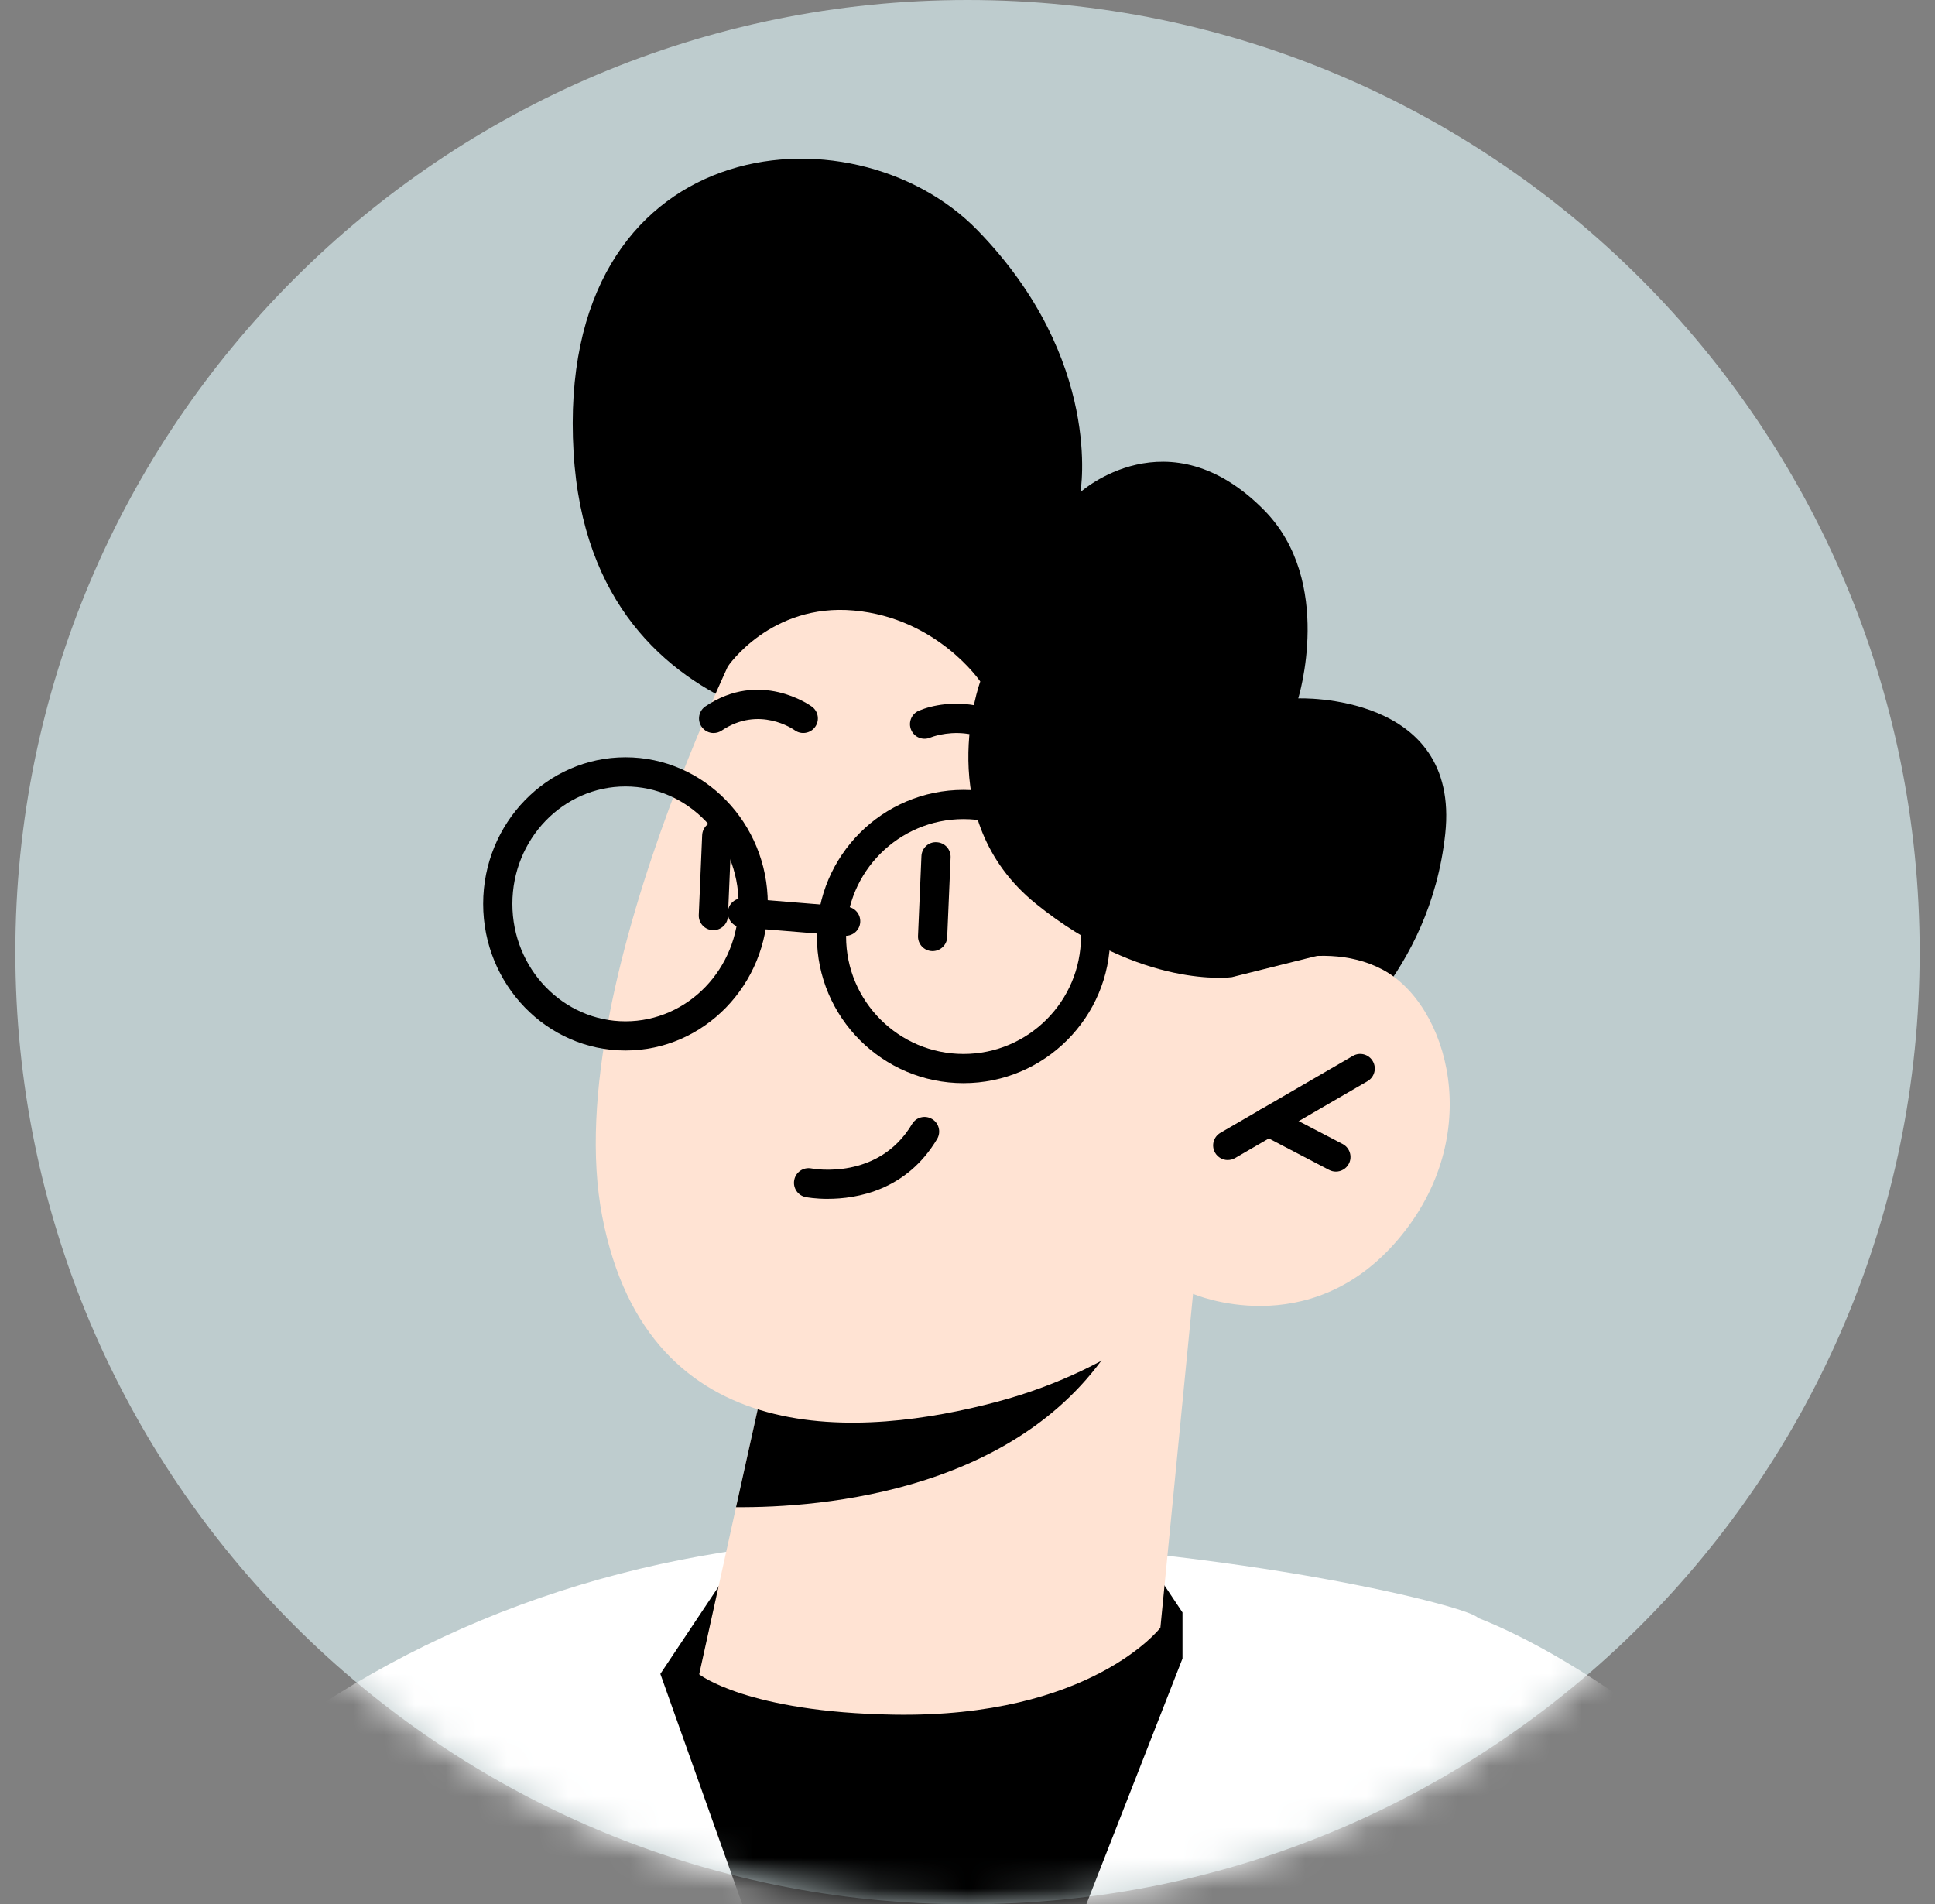 <svg width="63" height="62" viewBox="0 0 63 62" fill="none" xmlns="http://www.w3.org/2000/svg">
<rect x="0" y="0" width="63" height="62" fill="#808080" stroke="none"/>
<path d="M31.5 62C14.379 62 0.5 48.121 0.5 31C0.5 13.879 14.379 0 31.5 0C48.621 0 62.5 13.879 62.5 31C62.5 48.121 48.621 62 31.5 62Z" fill="#BECCCE"/>
<mask id="mask0_1761_6540" style="mask-type:luminance" maskUnits="userSpaceOnUse" x="0" y="0" width="63" height="62">
<path d="M31.5 62C14.379 62 0.5 48.121 0.5 31C0.5 13.879 14.379 0 31.5 0C48.621 0 62.5 13.879 62.5 31C62.5 48.121 48.621 62 31.5 62Z" fill="white"/>
</mask>
<g mask="url(#mask0_1761_6540)">
<path d="M30.629 50.108C15.056 49.614 1.897 58.399 -2.724 73.107C-2.629 73.221 -2.534 73.326 -2.43 73.431C-2.297 73.573 -2.154 73.716 -2.02 73.849C6.023 82.064 17.242 87.169 29.659 87.169C31.58 87.169 33.492 87.045 35.346 86.817C35.365 86.808 35.374 86.808 35.393 86.808C39.956 86.209 44.311 84.925 48.333 83.053C47.953 67.001 48.114 52.955 48.114 52.676C47.962 52.343 40.527 50.432 30.629 50.108Z" fill="white"/>
<path d="M23.5 51.5L21.5 54.5L29.5 77L38.5 54V52.5L37.5 51L23.5 51.5Z" fill="black"/>
<path d="M35.345 86.817C35.364 86.808 35.374 86.808 35.393 86.808C39.956 86.209 44.311 84.925 48.333 83.053C48.666 82.901 48.998 82.739 49.331 82.578C55.882 79.334 61.511 74.504 65.723 68.6C57.185 56.897 50.206 53.483 48.114 52.675C47.686 52.503 47.468 52.447 47.468 52.447L35.345 86.817Z" fill="white"/>
<path d="M29.488 24.053C29.488 24.053 19.254 24.542 18.675 14.728C18.058 4.278 27.726 3.277 31.831 7.502C35.936 11.727 35.177 16.023 35.177 16.023C35.177 16.023 38.038 13.444 41.16 16.612C43.451 18.937 42.268 22.739 42.268 22.739C42.268 22.739 47.547 22.535 47.055 27.145C46.562 31.754 43.267 34.094 43.267 34.094L29.489 24.055L29.488 24.053Z" fill="black"/>
<path d="M38.844 42.124L37.78 52.998C37.78 52.998 35.514 55.933 29.101 55.827C24.324 55.749 22.764 54.514 22.764 54.514L23.964 49.072L25.141 43.765L36.876 42.362L38.845 42.124H38.844Z" fill="#FFE3D3"/>
<path d="M36.875 42.362C36.819 42.657 36.672 42.996 36.457 43.38C33.492 48.574 26.725 49.095 23.964 49.072L25.141 43.765L36.876 42.362H36.875Z" fill="black"/>
<path d="M25.141 18.741C25.141 18.741 18.1 31.817 19.609 39.612C21.118 47.408 28.159 46.779 32.434 45.648C36.708 44.516 38.846 42.127 38.846 42.127C38.846 42.127 42.618 43.761 45.51 40.366C48.402 36.971 47.145 32.697 45.007 31.565C42.869 30.434 40.103 31.817 40.103 31.817L42.492 28.045C42.492 28.045 35.451 7.3 25.141 18.741Z" fill="#FFE3D3"/>
<path d="M39.974 37.769C40.055 37.769 40.137 37.749 40.212 37.705L44.524 35.202C44.751 35.07 44.828 34.779 44.696 34.552C44.565 34.325 44.275 34.246 44.046 34.38L39.734 36.883C39.507 37.015 39.43 37.306 39.562 37.533C39.65 37.685 39.81 37.77 39.974 37.77V37.769Z" fill="black"/>
<path d="M43.494 38.146C43.665 38.146 43.831 38.053 43.916 37.89C44.037 37.658 43.947 37.371 43.714 37.248L41.52 36.103C41.288 35.981 41 36.072 40.878 36.304C40.757 36.536 40.847 36.824 41.08 36.946L43.274 38.092C43.344 38.128 43.419 38.146 43.494 38.146Z" fill="black"/>
<path d="M23.234 23.866C23.325 23.866 23.417 23.84 23.499 23.785C24.715 22.967 25.829 23.742 25.876 23.777C26.088 23.929 26.386 23.881 26.539 23.668C26.691 23.456 26.645 23.162 26.435 23.008C26.366 22.958 24.742 21.801 22.969 22.997C22.751 23.143 22.693 23.44 22.84 23.657C22.931 23.794 23.082 23.867 23.235 23.867L23.234 23.866Z" fill="black"/>
<path d="M23.227 30.285C23.48 30.285 23.691 30.086 23.701 29.83L23.811 27.235C23.822 26.972 23.619 26.751 23.356 26.74C23.091 26.729 22.871 26.932 22.861 27.195L22.751 29.79C22.74 30.053 22.943 30.274 23.206 30.285C23.213 30.285 23.219 30.285 23.227 30.285Z" fill="black"/>
<path d="M30.365 30.967C30.618 30.967 30.829 30.767 30.839 30.512L30.95 27.917C30.961 27.654 30.758 27.433 30.495 27.422C30.232 27.404 30.01 27.614 30 27.877L29.889 30.472C29.878 30.735 30.081 30.956 30.344 30.967C30.351 30.967 30.358 30.967 30.365 30.967Z" fill="black"/>
<path d="M23.695 21.701C23.695 21.701 25.09 19.631 27.804 19.877C30.519 20.124 31.916 22.189 31.916 22.189C31.916 22.189 30.279 26.64 33.73 29.428C37.181 32.216 40.102 31.816 40.102 31.816L42.871 31.124L45.216 27.406L38.292 18.307L28.791 12.039L23.233 16.175L23.695 21.7V21.701Z" fill="black"/>
<path d="M26.953 39.033C27.887 39.033 29.512 38.766 30.511 37.084C30.645 36.857 30.571 36.566 30.345 36.433C30.12 36.298 29.827 36.372 29.694 36.599C28.605 38.431 26.502 38.061 26.414 38.042C26.154 37.995 25.907 38.163 25.859 38.42C25.809 38.677 25.976 38.926 26.233 38.976C26.269 38.983 26.545 39.034 26.954 39.034L26.953 39.033Z" fill="black"/>
<path d="M20.365 34.203C22.919 34.203 24.998 32.061 24.998 29.429C24.998 26.797 22.919 24.656 20.365 24.656C17.811 24.656 15.731 26.797 15.731 29.429C15.731 32.061 17.81 34.203 20.365 34.203ZM20.365 25.606C22.395 25.606 24.047 27.32 24.047 29.429C24.047 31.538 22.395 33.253 20.365 33.253C18.335 33.253 16.682 31.538 16.682 29.429C16.682 27.32 18.334 25.606 20.365 25.606Z" fill="black"/>
<path d="M31.37 35.266C34.003 35.266 36.145 33.124 36.145 30.492C36.145 27.86 34.003 25.718 31.37 25.718C28.738 25.718 26.597 27.859 26.597 30.492C26.597 33.125 28.738 35.266 31.37 35.266ZM31.37 26.669C33.478 26.669 35.194 28.384 35.194 30.492C35.194 32.6 33.478 34.316 31.37 34.316C29.263 34.316 27.547 32.601 27.547 30.492C27.547 28.384 29.262 26.669 31.37 26.669Z" fill="black"/>
<path d="M27.534 30.469C27.779 30.469 27.987 30.282 28.007 30.033C28.028 29.771 27.834 29.541 27.572 29.52L24.21 29.245C23.948 29.229 23.719 29.418 23.698 29.681C23.677 29.942 23.871 30.172 24.134 30.193L27.495 30.468C27.508 30.468 27.521 30.469 27.534 30.469Z" fill="black"/>
<path d="M33.732 25.41C33.818 25.41 33.905 25.387 33.984 25.338C34.207 25.198 34.274 24.905 34.135 24.682C32.833 22.605 30.806 22.766 29.918 23.139C29.677 23.241 29.563 23.52 29.664 23.761C29.765 24.004 30.043 24.118 30.285 24.016C30.373 23.98 32.142 23.296 33.328 25.187C33.418 25.331 33.573 25.41 33.731 25.41H33.732Z" fill="black"/>
</g>
</svg>
